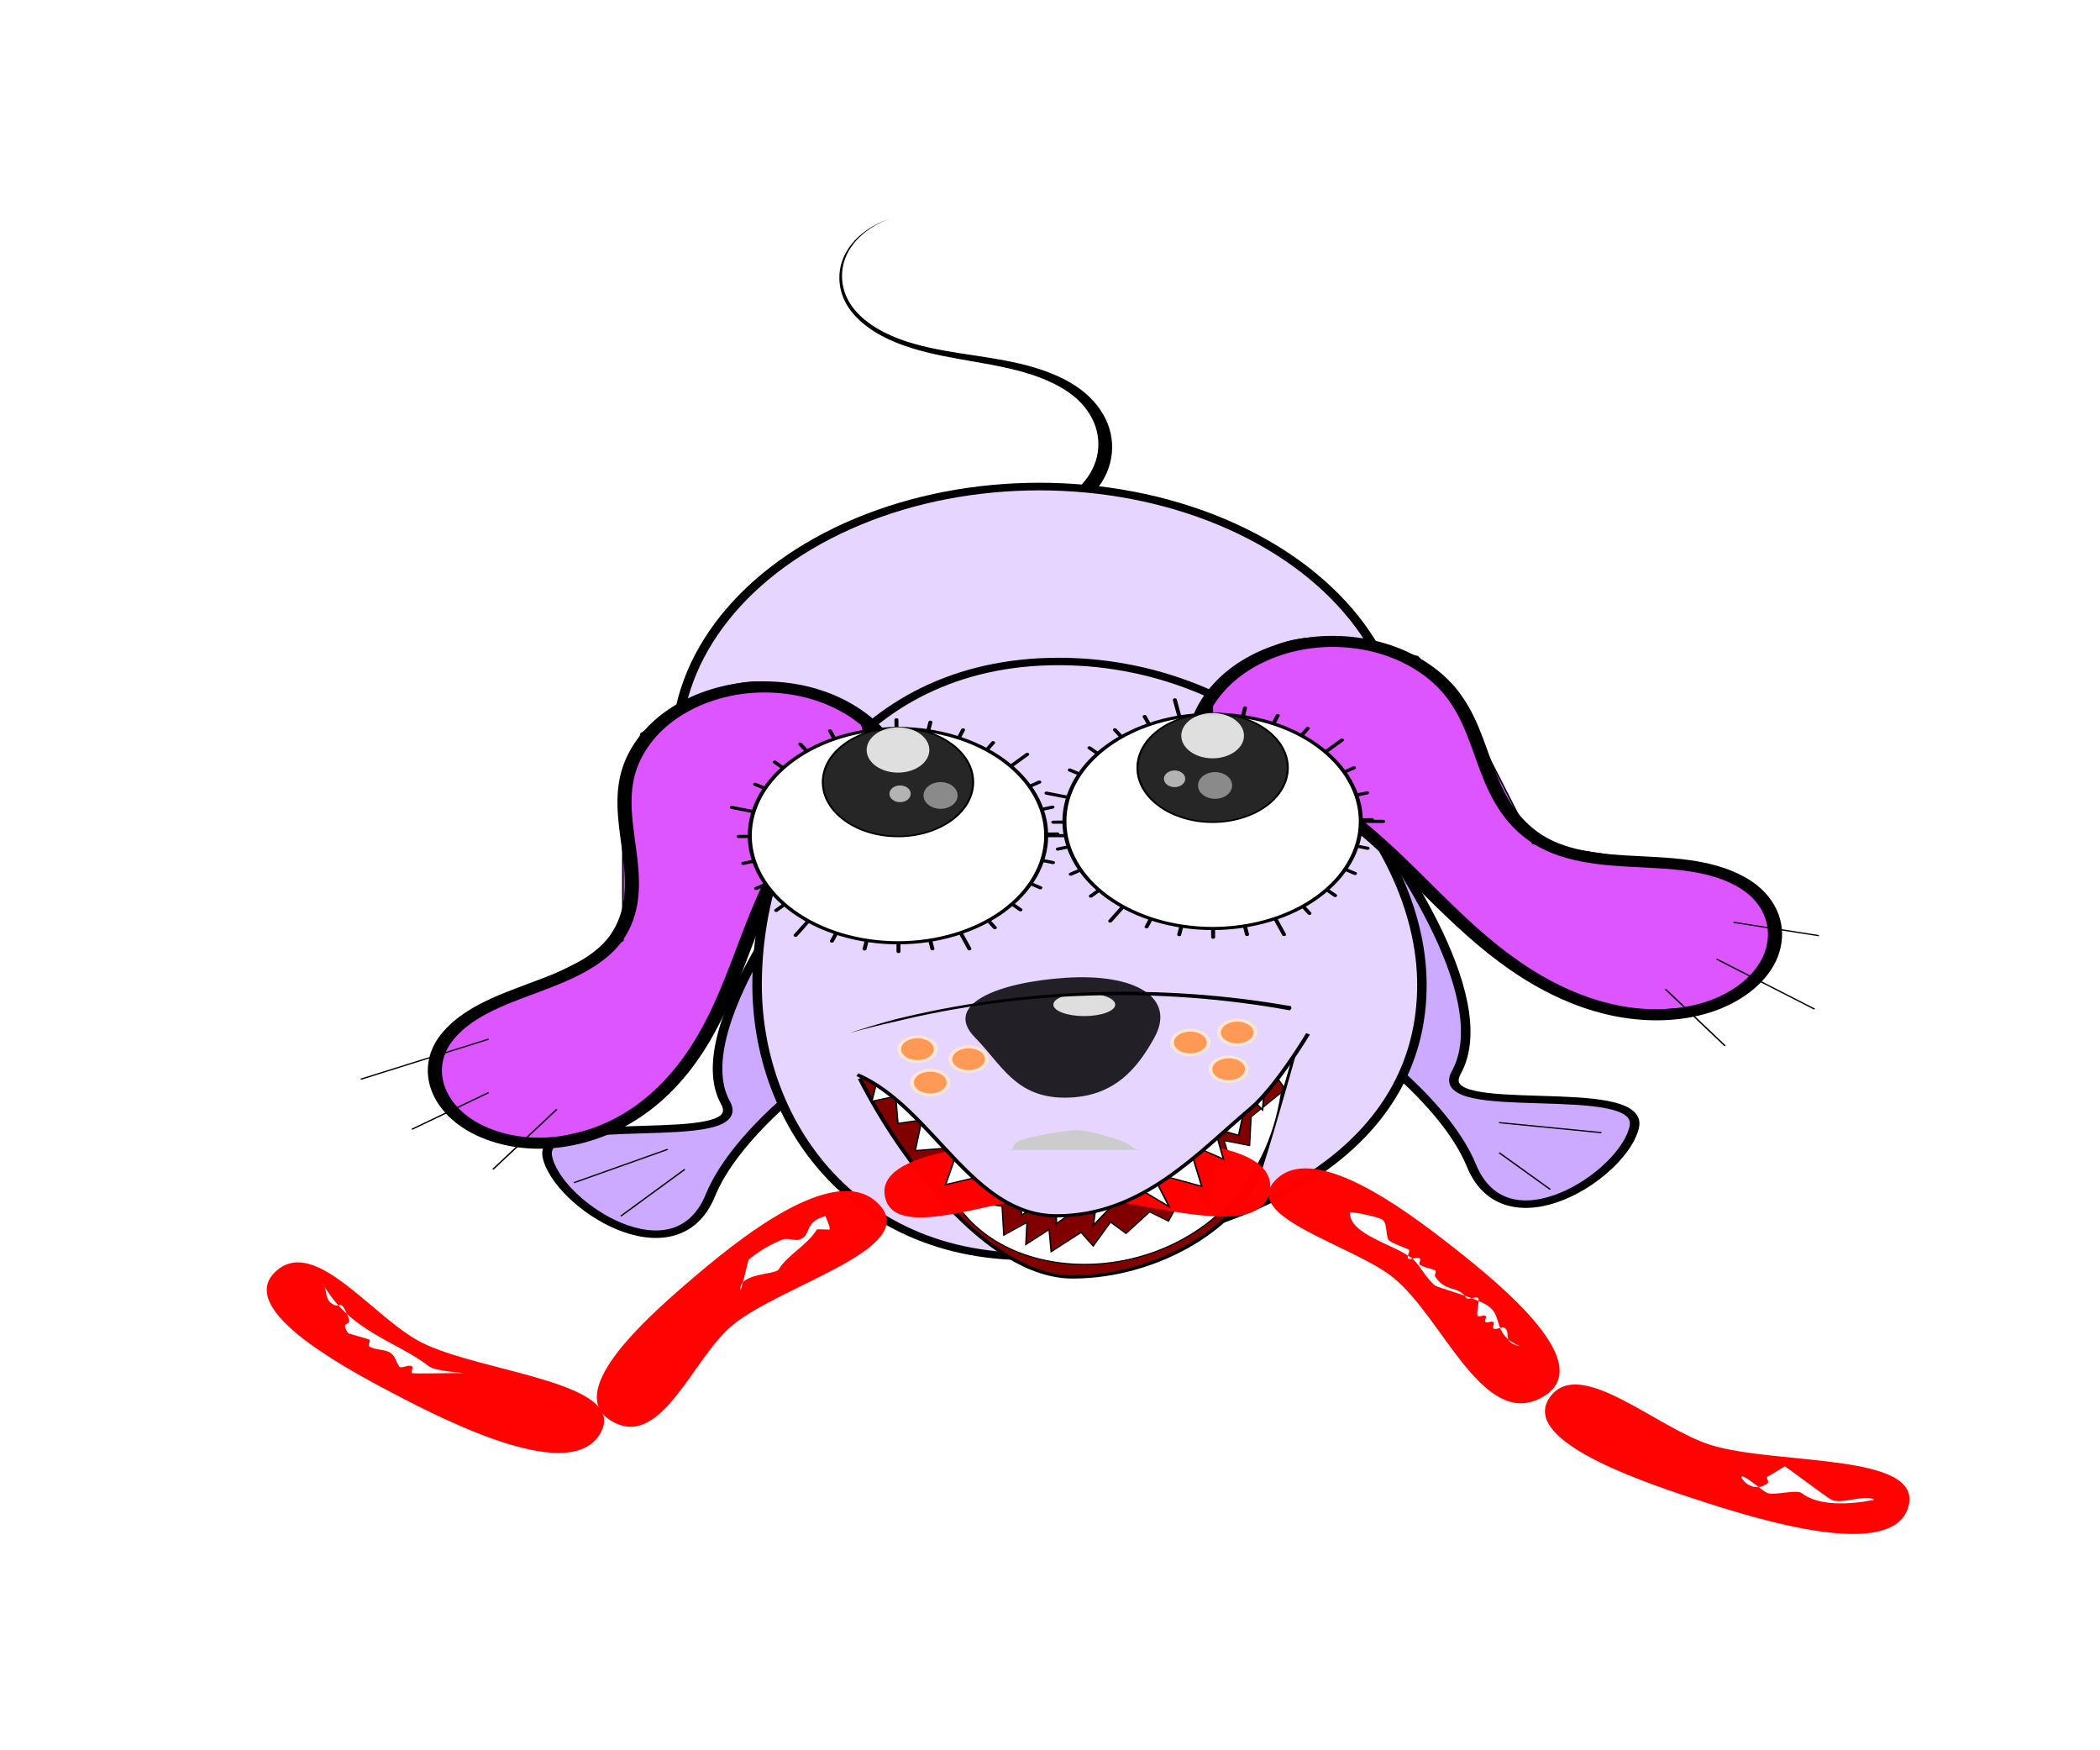 <?xml version="1.0" encoding="UTF-8"?>
<svg version="1.1" viewBox="0 0 600 500" xmlns="http://www.w3.org/2000/svg">
<defs>
<filter id="b" color-interpolation-filters="sRGB">
<feFlood flood-color="rgb(0,0,0)" flood-opacity=".498" result="flood"/>
<feComposite in="flood" in2="SourceGraphic" operator="in" result="composite1"/>
<feGaussianBlur in="composite1" result="blur" stdDeviation="9.4"/>
<feOffset dx="6.3" dy="22.6" result="offset"/>
<feComposite in="SourceGraphic" in2="offset" result="composite2"/>
</filter>
<filter id="a" color-interpolation-filters="sRGB">
<feFlood flood-color="rgb(0,0,0)" flood-opacity=".498" result="flood"/>
<feComposite in="flood" in2="SourceGraphic" operator="in" result="composite1"/>
<feGaussianBlur in="composite1" result="blur" stdDeviation="9.4"/>
<feOffset dx="6.3" dy="22.6" result="offset"/>
<feComposite in="SourceGraphic" in2="offset" result="composite2"/>
</filter>
</defs>
<g transform="translate(0 -552.36)">
<g transform="matrix(-.189 0 0 .179 329.76 1203.7)" filter="url(#a)">
<g transform="translate(2.671 -34.728)">
<path d="m427.45 566.89c19.12 31.612 90.876 156.61 63.887 218.5-16.64 38.155 117.83 4.641 111.65 43.067-6.18 38.425-80.108 99.771-102.14 30.992-28.547-89.105-183.03-202.67-199.95-155.03z" color="#000000" color-rendering="auto" fill="#caf" fill-rule="evenodd" image-rendering="auto" shape-rendering="auto" solid-color="#000000" stroke="#000" stroke-width="6" style="isolation:auto;mix-blend-mode:normal"/>
<path d="m518.25 825.29 64.113 8.014" color="#000000" color-rendering="auto" fill="none" image-rendering="auto" shape-rendering="auto" solid-color="#000000" stroke="#000" stroke-width="1px" style="isolation:auto;mix-blend-mode:normal"/>
<path d="m518.25 849.34 32.057 29.385" color="#000000" color-rendering="auto" fill="none" image-rendering="auto" shape-rendering="auto" solid-color="#000000" stroke="#000" stroke-width="1px" style="isolation:auto;mix-blend-mode:normal"/>
</g>
<path d="m230.87 306.12c0.127-2.035 0.186-4.063 0.179-6.08 8.06-2.401 15.595-6.735 21.758-12.574 6.612-6.263 11.652-14.267 14.452-23.039 2.799-8.77 3.358-18.312 1.559-27.441-1.798-9.128-5.956-17.845-12-25.049-8.54-10.058-20.544-16.971-33.41-21.722-12.902-4.764-26.44-7.414-40.199-10.556-13.674-3.123-27.546-6.758-40.179-13.324-12.649-6.574-24.077-16.351-30.341-29.23-6.188-12.728-6.787-27.938-1.742-40.98 5.047-13.049 15.658-23.727 28.494-28.856-12.694 5.489-22.835 16.386-27.405 29.26-4.572 12.881-3.512 27.561 2.728 39.532 6.305 12.101 17.494 21.177 29.83 27.161 12.352 5.992 25.914 9.168 39.586 11.894 13.586 2.709 27.696 5.072 41.162 9.623 13.503 4.564 26.85 11.617 36.722 22.61 7.108 7.832 12.227 17.513 14.698 27.9 2.47 10.385 2.282 21.434-0.592 31.818-2.873 10.383-8.418 20.056-16.013 27.836-7.081 7.252-15.91 12.826-25.578 16.123-1.296-1.603-2.534-3.239-3.71-4.904l-13.973-0.871m26.83-10.852-3.639-5.98m18.437-7.303-5.555-4.26m14.605-13.452-6.71-1.995m8.843-17.782-6.982 0.507m1.981-19.759-12.703 5.886m1.25-22.148-4.905 4.994m-11.219-16.718-3.35 6.146m-15.037-13.944-2.188 6.649m-17.101-11.909-1.594 6.816m-17.91-11.241-3.203 13.629m-16.081-18.907-2.185 6.65m-16.243-14.358-3.29 6.178m-13.053-17.615-4.734 5.157m-7.584-20.792-6.175 3.297m0.423-22.32-13.93 1.403m15.727-21.199-6.717-1.97m16.008-15.592-5.428-4.42m20.697-8.303-3.351-6.146m-3.428 11.086 4.473 5.385m-17.015 10.03 12.378 6.54m-17.869 12.544 6.979 0.537m-4.599 19.19 6.647-2.194m3.26 19.415 5.292-4.582m9.946 17.42 3.71-5.936m14.321 14.499 4.724-13.179m14.505 18.636 1.556-6.825m18.041 10.817 1.34-6.87m18.204 11.104 1.719-6.786m17.304 12.905 2.654-6.478m14.952 15.884 7.967-11.512m6.666 25.041 5.464-4.375m4.39 21.684 6.55-2.471m-2.547 21.981 6.993-0.314m-9.19 20.112 6.752 1.847m-14.931 16.316 11.73 7.642m-25.05 7.169 4.417 5.431m-21.606 4.641 2.578 6.508m-9.239-10.325-11.436 8.076" color="#000000" color-rendering="auto" fill-rule="evenodd" image-rendering="auto" shape-rendering="auto" solid-color="#000000" style="isolation:auto;mix-blend-mode:normal"/>
<g transform="translate(10.686 -26.714)" shape-rendering="auto" stroke="#000">
<path d="m108.13 566.89c-19.12 31.612-109.58 172.64-82.587 234.53 16.64 38.155-117.83 4.641-111.65 43.067 6.18 38.425 80.108 99.771 102.14 30.992 28.547-89.105 183.03-202.67 199.95-155.03z" color="#000000" color-rendering="auto" fill="#caf" fill-rule="evenodd" image-rendering="auto" solid-color="#000000" stroke-width="6" style="isolation:auto;mix-blend-mode:normal"/>
<path d="m-10.686 838.65-58.771 26.714" color="#000000" color-rendering="auto" fill="none" image-rendering="auto" solid-color="#000000" stroke-width="1px" style="isolation:auto;mix-blend-mode:normal"/>
<path d="m0 854.68-40.071 37.399" color="#000000" color-rendering="auto" fill="none" image-rendering="auto" solid-color="#000000" stroke-width="1px" style="isolation:auto;mix-blend-mode:normal"/>
</g>
<ellipse cx="232.86" cy="491.43" rx="227.58" ry="209.84" fill="#e5d5ff" stroke="#000" stroke-linecap="round" stroke-linejoin="round" stroke-width="6.1"/>
<path d="m472.56 680.32c0 120.09-86.298 192.64-216.54 214.68-128.42 21.733-200.01-94.596-200.01-214.68s58.746-258.77 188.99-258.77c130.25 0 227.56 138.68 227.56 258.77z" fill="#e5d5ff" stroke="#000" stroke-linecap="round" stroke-linejoin="round" stroke-width="5.943"/>
<g transform="translate(160.49 -267.48)" fill-rule="evenodd" shape-rendering="auto">
<path d="m-22.857 749.51c-36.432 27.332-43.722 61.41-65.29 94.688l-34.71 113.88c-11.152 36.055-38.641 68.843-66.138 101.63-30.476 3.798-54.814 23.536-85.29 6.942-18.17-12.966-32.717-28.348-31.429-54.286 5.267-16.561 0.159-31.526 45.714-54.286l71.429-45.714v-100l11.429-65.714 40-31.429c20.952-11.21 41.905-14.871 62.857 0 20.764-1.246 37.196 12.672 51.429 34.286z" color="#000000" color-rendering="auto" fill="#d5f" image-rendering="auto" solid-color="#000000" stroke="#000" stroke-width="1px" style="isolation:auto;mix-blend-mode:normal"/>
<path d="m-30.856 744.85c-0.268 0.327-0.535 0.655-0.802 0.984-30.467 37.489-54.532 80.165-70.842 125.64-17.452 48.657-25.833 98.577-52.137 141.12-9.702 15.691-21.728 29.923-36.498 40.42-14.77 10.496-32.391 17.081-50.174 17.07-17.789-0.011-35.64-7.014-47.302-19.982-5.838-6.492-10.091-14.39-12.074-22.807-1.983-8.418-1.671-17.363 1.06-25.481 3.423-10.173 10.586-19.037 19.31-26.122 8.742-7.099 18.89-12.454 29.474-17.565 10.452-5.047 21.602-9.99 31.918-16.308 10.38-6.358 20.329-14.415 27.374-24.948 6.899-10.313 10.569-22.356 12.1-34.296 1.529-11.929 1.011-23.922-0.031-35.539-2.115-23.584-6.174-45.927-1.493-67.649 3.399-15.774 11.524-30.516 23.045-41.814 11.521-11.298 26.419-19.132 42.257-22.222 15.838-3.09 32.588-1.429 47.511 4.71s27.993 16.747 37.071 30.087zm7.087 0.312c-10.053-14.772-24.497-26.495-41.022-33.294-16.525-6.798-35.036-8.634-52.575-5.213-17.538 3.421-34.003 12.079-46.761 24.59-12.758 12.511-21.737 28.803-25.501 46.271-5.051 23.441-0.682 47.873 1.33 70.305 1.022 11.391 1.475 22.639 0.068 33.622-1.406 10.972-4.732 21.612-10.677 30.499-6.083 9.094-14.884 16.346-24.64 22.321-9.82 6.015-20.331 10.665-31.143 15.885-10.68 5.157-21.618 10.878-31.206 18.665-9.605 7.8-18.013 17.965-22.12 30.172-3.284 9.761-3.628 20.392-1.286 30.335 2.343 9.944 7.332 19.163 14.108 26.697 13.566 15.085 33.941 22.903 53.879 22.915 19.945 0.012 39.325-7.348 55.308-18.707 15.983-11.358 28.761-26.582 38.9-42.98 26.909-43.519 36.231-96.2 52.94-142.79 15.972-44.531 39.543-86.329 69.379-123.04 0.261-0.321 0.523-0.642 0.785-0.963z" color="#000000" color-rendering="auto" image-rendering="auto" solid-color="#000000" style="isolation:auto;mix-blend-mode:normal"/>
</g>
<g>
<path d="m237.14 560.93c0 22.733-9.783 44.535-27.197 60.609-17.414 16.075-41.033 25.105-65.66 25.105-24.627 0-48.246-9.031-65.66-25.105-17.414-16.075-27.197-37.876-27.197-60.609 0-22.733 9.783-44.535 27.197-60.609 17.414-16.075 41.033-25.105 65.66-25.105 24.627 0 48.246 9.031 65.66 25.105 17.414 16.075 27.197 37.876 27.197 60.609h14m-16.509 19.789 6.78 1.743m-14.085 16.821 6.154 3.336m-17.664 12.964 5.212 4.673m-20.115 8.603 4.054 5.707m-21.465 4.058 5.532 12.861m-24.582-6.887 1.408 6.857m-21.27-4.811 0.021 7m-19.895-8.924-1.366 6.865m-17.721-12.721-2.725 6.448m-14.749-16.1-8.032 11.467m-6.961-24.642-5.179 4.709m-6.448-20.927-6.13 3.381m-1.315-21.89-6.766 1.794m4.105-21.563-7 0.054m9.356-19.862-13.585-3.382m20.752-15.236-6.178-3.29m17.571-13.092-5.244-4.637m20.056-8.741-4.091-5.68m21.439-4.197-2.806-6.413m21.82 0.32-2.901-13.696m22.75 11.529-0.064-7m19.949 8.803 1.324-6.874m17.8 12.61 2.684-6.465m14.852 16.004 3.978-5.76m11.104 18.833 10.292-9.491m1.45 25.625 6.104-3.426m1.478 21.878 6.752-1.846m-3.94 21.594 6.999-0.108m-6.99 1.331h14" fill="#fff" stroke="#000" stroke-linecap="round" stroke-linejoin="round" stroke-width="2.5"/>
<ellipse cx="144.29" cy="518.08" rx="47.096" ry="43.473" fill-opacity=".851" stroke="#000" stroke-linecap="round" stroke-linejoin="round" stroke-width="1.268"/>
<ellipse cx="144.29" cy="492.36" rx="19.639" ry="18.128" fill="#fff" fill-opacity=".851"/>
</g>
<g transform="matrix(-.929 .371 .371 .929 28.39 -210.29)" fill-rule="evenodd" shape-rendering="auto">
<path d="m-22.857 749.51c-36.432 27.332-43.722 61.41-65.29 94.688l-34.71 113.88c-11.152 36.055-38.641 68.843-66.138 101.63-30.476 3.798-54.814 23.536-85.29 6.942-18.17-12.966-32.717-28.348-31.429-54.286 5.267-16.561 0.159-31.526 45.714-54.286l71.429-45.714v-100l11.429-65.714 40-31.429c20.952-11.21 41.905-14.871 62.857 0 20.764-1.246 37.196 12.672 51.429 34.286z" color="#000000" color-rendering="auto" fill="#d5f" image-rendering="auto" solid-color="#000000" stroke="#000" stroke-width="1px" style="isolation:auto;mix-blend-mode:normal"/>
<path d="m-30.856 744.85c-0.268 0.327-0.535 0.655-0.802 0.984-30.467 37.489-54.532 80.165-70.842 125.64-17.452 48.657-25.833 98.577-52.137 141.12-9.702 15.691-21.728 29.923-36.498 40.42-14.77 10.496-32.391 17.081-50.174 17.07-17.789-0.011-35.64-7.014-47.302-19.982-5.838-6.492-10.091-14.39-12.074-22.807-1.983-8.418-1.671-17.363 1.06-25.481 3.423-10.173 10.586-19.037 19.31-26.122 8.742-7.099 18.89-12.454 29.474-17.565 10.452-5.047 21.602-9.99 31.918-16.308 10.38-6.358 20.329-14.415 27.374-24.948 6.899-10.313 10.569-22.356 12.1-34.296 1.529-11.929 1.011-23.922-0.031-35.539-2.115-23.584-6.174-45.927-1.493-67.649 3.399-15.774 11.524-30.516 23.045-41.814 11.521-11.298 26.419-19.132 42.257-22.222 15.838-3.09 32.588-1.429 47.511 4.71s27.993 16.747 37.071 30.087l0.233-5.293 10.838 8.862m-23.13 6.913 5.621 4.172m-17.161 12.161 5.809 3.905m-16.577 12.947 5.985 3.631m-15.958 13.703 6.147 3.349m-15.304 14.429 12.592 6.12m-20.912 12.065 6.431 2.763m-13.894 15.791 6.554 2.459m-13.165 16.415 6.65 2.186m-12.641 16.895 6.7 2.028m-12.416 17.138 13.42 3.989m-19.226 15.15 6.68 2.092m-12.958 16.896 6.602 2.326m-13.743 16.353 6.46 2.695m-14.837 15.461 6.232 3.188m-16.159 14.166 11.787 7.554m-23.555 8.601 5.383 4.475m-19.256 9.903 4.637 5.244m-20.733 6.577 3.581 6.015m-21.704 2.354 2.228 6.636m-21.764-2.597 1.079 13.958m-20.969-15.234-1.452 6.848m-17.203-13.84-3.439 6.097m-11.97-18.684-5.329 4.539m-4.517-21.811-6.632 2.239m4.282-21.954-13.941-1.28m20.041-17.596-6.051-3.52m18.831-11.755-4.643-5.239m20.947-6.288-3.52-6.051m21.278-3.137-3.021-6.315m21.019-2.405-6.382-12.461m23.636 2.374-3.962-5.771m19.177-7.147-5.125-4.768m16.428-11.641-6.292-3.067m12.634-15.847-6.853-1.427m9.027-18.427-13.996-0.353m13.326-19.627-6.978 0.556m5.004-20.458-6.961 0.736m5.248-20.66-6.99 0.364m7.233-20.346-6.97-0.644m10.957-18.909-13.291-4.399m21.774-13.661-5.938-3.707m18.452-11.832-4.878-5.02m20.767-7.048-3.537-6.041m21.829-1.928-2.01-6.705m21.676 3.352-0.66-13.984m20.562 15.418 1.327-6.873m17.664 12.986 2.942-6.352m14.022 16.855 4.367-5.471m9.636 19.684 5.54-4.279m-2.436 2.943-13.986-0.615m21.073 0.927c-10.053-14.772-24.497-26.495-41.022-33.294-16.525-6.798-35.036-8.634-52.575-5.213-17.538 3.421-34.003 12.079-46.761 24.59-12.758 12.511-21.737 28.803-25.501 46.271-5.051 23.441-0.682 47.873 1.33 70.305 1.022 11.391 1.475 22.639 0.068 33.622-1.406 10.972-4.732 21.612-10.677 30.499-6.083 9.094-14.884 16.346-24.64 22.321-9.82 6.015-20.331 10.665-31.143 15.885-10.68 5.157-21.618 10.878-31.206 18.665-9.605 7.8-18.013 17.965-22.12 30.172-3.284 9.761-3.628 20.392-1.286 30.335 2.343 9.944 7.332 19.163 14.108 26.697 13.566 15.085 33.941 22.903 53.879 22.915 19.945 0.012 39.325-7.348 55.308-18.707 15.983-11.358 28.761-26.582 38.9-42.98 26.909-43.519 36.231-96.2 52.94-142.79 15.972-44.531 39.543-86.329 69.379-123.04 0.261-0.321 0.523-0.642 0.785-0.963l0.233-5.293-11.574 7.877m-1.399-23.046-4.796 5.099m-11.129-17.136-3.596 6.006m-14.548-14.322-2.197 6.646m-17.323-10.819-0.718 6.963m-19.243-6.865 1.585 13.91m-21.046-9.477 2.294 6.614m-20.34 1.918 3.654 5.971m-19.451 6.229 4.86 5.038m-17.616 10.313 5.837 3.863m-15.005 13.869 13.055 5.055m-18.191 14.233 6.918 1.066m-8.232 18.869 7-0.059m-5.863 20.02 6.97-0.648m-4.906 20.542 6.965-0.703m-5.582 20.65 13.996-0.332m-15.021 20.283 6.929 0.991m-12.122 18.266 6.448 2.725m-17.152 14.052 5.182 4.706m-20.42 8.172 3.898 5.814m-21.265 4.077 6.271 12.517m-24.292-3.843 3.047 6.302m-20.72 3.047 3.594 6.007m-19.798 5.667 4.648 5.234m-17.719 9.821 5.888 3.786m-13.588 14.554 13.685 2.953m-14.311 16.93 6.926-1.018m-0.682 19.917 6.187-3.275m5.82 19.163 4.845-5.053m11.451 16.521 3.159-6.247m15.684 12.773 2.811-13.715m17.08 15.181-0.371-6.99m20.043 3.633-1.935-6.727m20.463-0.717-3.233-6.209m20.023-4.608-4.298-5.525m19.045-7.956-10.195-9.595m22.897-5.835-5.671-4.104m16.489-12.706-6.071-3.484m15.246-14.281-6.346-2.954m14.157-15.454-6.526-2.532m13.3-16.284-13.271-4.46m19.355-14.592-6.693-2.05m12.44-17.107-6.71-1.994m12.479-17.156-6.688-2.066m12.853-16.959-6.621-2.273m13.555-16.484-13.012-5.167m20.834-13.238-6.375-2.891m15.065-15.121-6.231-3.191m15.765-14.389-6.072-3.482m16.429-13.625-5.901-3.766m17.058-12.83-11.43-8.085m23.365-7.961-5.515-4.311m11.464-8.132-13.986-0.615" color="#000000" color-rendering="auto" image-rendering="auto" solid-color="#000000" style="isolation:auto;mix-blend-mode:normal"/>
</g>
<g transform="translate(197.14 -11.429)">
<path d="m237.14 560.93c0 22.733-9.783 44.535-27.197 60.609-17.414 16.075-41.033 25.105-65.66 25.105-24.627 0-48.246-9.031-65.66-25.105-17.414-16.075-27.197-37.876-27.197-60.609 0-22.733 9.783-44.535 27.197-60.609 17.414-16.075 41.033-25.105 65.66-25.105 24.627 0 48.246 9.031 65.66 25.105 17.414 16.075 27.197 37.876 27.197 60.609h14m-16.509 19.789 6.78 1.743m-14.085 16.821 6.154 3.336m-17.664 12.964 5.212 4.673m-20.115 8.603 4.054 5.707m-21.465 4.058 5.532 12.861m-24.582-6.887 1.408 6.857m-21.27-4.811 0.021 7m-19.895-8.924-1.366 6.865m-17.721-12.721-2.725 6.448m-14.749-16.1-8.032 11.467m-6.961-24.642-5.179 4.709m-6.448-20.927-6.13 3.381m-1.315-21.89-6.766 1.794m4.105-21.563-7 0.054m9.356-19.862-13.585-3.382m20.752-15.236-6.178-3.29m17.571-13.092-5.244-4.637m20.056-8.741-4.091-5.68m21.439-4.197-2.806-6.413m21.82 0.32-2.901-13.696m22.75 11.529-0.064-7m19.949 8.803 1.324-6.874m17.8 12.61 2.684-6.465m14.852 16.004 3.978-5.76m11.104 18.833 10.292-9.491m1.45 25.625 6.104-3.426m1.478 21.878 6.752-1.846m-3.94 21.594 6.999-0.108m-6.99 1.331h14" fill="#fff" stroke="#000" stroke-linecap="round" stroke-linejoin="round" stroke-width="2.5"/>
<ellipse cx="144.29" cy="518.08" rx="47.096" ry="43.473" fill-opacity=".851" stroke="#000" stroke-linecap="round" stroke-linejoin="round" stroke-width="1.268"/>
<ellipse cx="144.29" cy="492.36" rx="19.639" ry="18.128" fill="#fff" fill-opacity=".851"/>
</g>
<path d="m120.37 755.16c24.428 62.114 79.867 158.88 133.36 158.88s105.99-41.146 117.77-87.548c8.188-32.261 22.29-97.333 22.29-97.333" color="#000000" color-rendering="auto" fill="#800000" fill-rule="evenodd" image-rendering="auto" shape-rendering="auto" solid-color="#000000" stroke="#000" stroke-width="2.6" style="isolation:auto;mix-blend-mode:normal"/>
<path d="m178.68 850.96 30.851 6.659 1.064 23.027 14.515-10.204-0.728 17.669 14.588-11.971 1.283 17.726 18.756-15.391 7.607 10.829 10.857-19.152 9.691 9.119 14.806-17.271 11.775 7.409 13.378-31.464 11.266 19.777 5.406-33.458 9.983 2.051-5.159-21.374 15.943 3.989 0.947-22.97 19.12-19.703c-17.55 153.35-165.22 174.17-205.95 84.702z" color="#000000" color-rendering="auto" fill="#fff" fill-rule="evenodd" image-rendering="auto" shape-rendering="auto" solid-color="#000000" stroke="#000" stroke-width=".846px" style="isolation:auto;mix-blend-mode:normal"/>
<path d="m377.17 845.52c-6.22 44.018-88.883 2.224-133.33 3.282-35.814 0.852-100.04 37.519-107.44 2.469-8.343-39.466 71.459-44.638 111.76-46.418 45.046-1.99 135.32-3.98 129.01 40.667z" fill="#f00" fill-opacity=".989"/>
<path d="m132.25 855.78c26.836 35.442-61.08 64.609-91.659 96.877-24.642 26.003-43.908 97.4-73.991 77.947-33.873-21.904 18.715-82.15 45.86-111.99 30.343-33.352 92.571-98.783 119.79-62.836z" fill="#f00" fill-opacity=".989"/>
<path d="m547.39 1010.7c-36.625 25.197-61.766-63.953-92.61-95.968-24.855-25.799-95.303-48.29-74.503-77.457 23.421-32.842 81.215 22.43 109.79 50.903 31.939 31.828 94.474 96.965 57.326 122.52z" fill="#f00" fill-opacity=".989"/>
<path d="m130.58 759.91-2.72 13.602 14.963-4.081 1.36 21.764 14.963-2.72-4.081 24.484 27.205-2.72-8.161 29.925 27.205-8.161 8.161 20.404 10.882-17.683 1.36 29.925 21.764-19.043v25.844l25.844-23.124-2.72 24.484 24.484-32.646 23.124 17.683-10.882-27.205 31.285 10.882-8.161-34.006 21.764 12.242-5.441-24.484 14.963 5.441 5.441-32.646 9.522 12.242 2.72-36.726 10.882 19.043 6.801-29.925s-40.807 44.888-53.049 53.049c-12.242 8.161-43.528 47.608-63.931 47.608s-61.211-8.161-77.533-21.764c-16.323-13.602-48.968-46.248-54.409-51.689-5.441-5.441-13.602 0-13.602 0z" color="#000000" color-rendering="auto" fill="#fff" fill-rule="evenodd" image-rendering="auto" shape-rendering="auto" solid-color="#000000" stroke="#000" stroke-width="1px" style="isolation:auto;mix-blend-mode:normal"/>
<path d="m118.88 752.19c47.552 26.748 71.328 112.94 124.82 112.94s88.02-49.711 121.85-86.188c15.713-16.941 35.664-59.44 35.664-59.44" color="#000000" color-rendering="auto" fill="#e5d5ff" fill-rule="evenodd" image-rendering="auto" shape-rendering="auto" solid-color="#000000" stroke="#000" stroke-width="2.6" style="isolation:auto;mix-blend-mode:normal"/>
<g transform="translate(0 26.714)">
<g transform="matrix(.714 0 0 .714 68.243 157.73)" fill-opacity=".851">
<path d="m331.43 753.79c-14.746 34.024-35.178 67.143-78.571 67.143-43.394 0-55.841-37.844-78.571-67.143-28.768-37.082 19.316-61.962 78.571-67.143 62.254-5.442 98.013 22.284 78.571 67.143z"/>
<ellipse cx="270" cy="716.65" rx="27.143" ry="12.857" fill="#fff"/>
</g>
<path d="m390.82 672.5c-0.336 0.501-0.672 1.002-1.007 1.504-81.387-18.955-167.9-15.783-247.82 9.171-9.411 2.678-18.748 5.65-27.991 8.913 9.04-3.789 18.206-7.301 27.481-10.527 80.029-25.581 166.98-29.394 249.08-10.853 0.084 0.598 0.168 1.195 0.25 1.793z" color="#000000" color-rendering="auto" fill-rule="evenodd" image-rendering="auto" shape-rendering="auto" solid-color="#000000" style="isolation:auto;mix-blend-mode:normal"/>
</g>
<path d="m209.51 812.34c12.647 0 3.007 3.136 8.319-5.259 3.138-4.958 33.832-10.519 38.27-10.519 8.727 0 29.16 8.579 31.614 10.519 3.2 2.529 4.445 5.259 8.319 5.259" fill="#ccc" fill-rule="evenodd"/>
<path d="m-42.044 1038.8c17.617-40.815-74.716-48.193-112.1-72.244-30.129-19.381-65.853-84.131-90.433-58.07-27.677 29.345 37.751 75.324 71.225 97.834 37.417 25.161 113.44 73.879 131.31 32.481z" fill="#f00" fill-opacity=".989"/>
<path d="m777.38 1097.8c9.431-43.444-82.596-32.91-123.91-49.314-33.296-13.219-80.816-69.882-99.92-39.576-21.511 34.124 51.545 66.649 88.725 82.294 41.56 17.488 125.54 50.66 135.11 6.597z" fill="#f00" fill-opacity=".989"/>
<path d="m756 1092.4c-5.087-4.874-20.816 3.932-26.714 0-4.25-2.833-28.541-26.714-29.385-26.714-0.303 0-8.576 6.96-10.686 8.014-1.593 0.796 1.259 4.083 0 5.343-9.59 9.59-18.349-5.343-16.028-5.343 2.898 0 12.756 11.721 16.028 13.357 4.013 2.007 18.187-3.184 21.371 0 10.154 10.154 28.907 9.47 45.414 5.343z" fill="#fff" fill-rule="evenodd"/>
<path d="m534.28 969.55c-11.987-3.199-5.762-10.622-9.714-14.575-1.717-1.718-6.199 2.173-7.286 0-0.724-1.448 1.145-3.713 0-4.858-1.145-1.145-3.712 1.145-4.857 0-1.145-1.145 1.145-3.713 0-4.858-1.145-1.145-3.712 1.145-4.857 0-1.405-1.405 1.759-13.695 0-14.575-2.172-1.086-6.199 2.173-7.286 0-4.981-9.965-12.914-3.972-19.428-17.004-0.724-1.448 1.145-3.713 0-4.858-1.049-1.049-8.692-2.814-9.714-4.858-0.724-1.448 1.145-3.713 0-4.858-1.717-1.718-6.199 2.173-7.286 0-1.086-2.173 2.172-6.201 0-7.287-1.472-0.736-11.202-5.406-12.143-7.287-2.215-4.431-0.358-14.754-4.857-17.004-5.032-2.517-19.428-6.191-19.428-4.858 0 17.621 27.659 25.237 38.857 36.438 4.838 4.839 8.653 15.943 14.571 21.863 1.609 1.61 27.173 10.176 34 17.004 8.408 8.411 2.117 22.922 19.428 31.579z" fill="#fff" fill-rule="evenodd"/>
<path d="m98.841 865.36c-13.787 4.805-8.418 14.895-16.028 18.7-2.849 1.425-7.836-1.425-10.686 0-8.308 4.154-14.419 9.077-21.371 16.028-0.307 0.307-5.343 28.945-5.343 24.043 0-13.546 21.891-11.725 24.043-16.028 6.2-12.4 17.309-18.59 24.043-32.057 0.219-0.438 8.014 0.35 8.014 0 0-3.671-1.781-7.124-2.671-10.686z" fill="#fff" fill-rule="evenodd"/>
<path d="m-216.38 918.79c16.98 39.129 46.834 46.834 66.785 66.785 4.084 4.084 23.696 5.343 21.371 5.343-9.26 0-31.656 0.801-32.057 0-0.796-1.593 1.259-4.083 0-5.343-1.889-1.889-6.819 2.389-8.014 0-2.201-4.402-2.167-7.51-5.343-10.686-3.117-3.117-10.24-2.226-13.357-5.343-1.259-1.259 1.259-4.083 0-5.343-0.662-0.662-12.996-4.621-13.357-5.343-5.523-11.046 3.257-3.586 0-13.357-5.407-16.222-4.299-4.299-10.686-10.686-3.982-3.982-2.219-11.342-5.343-16.028z" fill="#fff" fill-rule="evenodd"/>
<circle cx="170.97" cy="528.77" r="10.686" fill="#fff" opacity=".46"/>
<circle cx="145.59" cy="527.43" r="6.678" fill="#fff" opacity=".649"/>
<circle cx="342.97" cy="520.77" r="10.686" fill="#fff" opacity=".46"/>
<circle cx="317.59" cy="515.43" r="6.678" fill="#fff" opacity=".649"/>
<ellipse cx="156.5" cy="731.8" rx="11.405" ry="9.85" fill="#f95" stroke="#ffe6d5" stroke-linecap="round" stroke-linejoin="round" stroke-width="2.329"/>
<ellipse cx="188.55" cy="739.81" rx="11.405" ry="9.85" fill="#f95" stroke="#ffe6d5" stroke-linecap="round" stroke-linejoin="round" stroke-width="2.329"/>
<ellipse cx="164.51" cy="758.51" rx="11.405" ry="9.85" fill="#f95" stroke="#ffe6d5" stroke-linecap="round" stroke-linejoin="round" stroke-width="2.329"/>
<ellipse cx="327.46" cy="726.45" rx="11.405" ry="9.85" fill="#f95" stroke="#ffe6d5" stroke-linecap="round" stroke-linejoin="round" stroke-width="2.329"/>
<ellipse cx="356.85" cy="718.44" rx="11.405" ry="9.85" fill="#f95" stroke="#ffe6d5" stroke-linecap="round" stroke-linejoin="round" stroke-width="2.329"/>
<ellipse cx="351.51" cy="747.82" rx="11.405" ry="9.85" fill="#f95" stroke="#ffe6d5" stroke-linecap="round" stroke-linejoin="round" stroke-width="2.329"/>
<path d="m-112.2 723.78-80.142 32.057" color="#000000" color-rendering="auto" fill="none" image-rendering="auto" shape-rendering="auto" solid-color="#000000" stroke="#000" stroke-width="1px" style="isolation:auto;mix-blend-mode:normal"/>
<path d="m-112.2 766.52-48.085 29.385" color="#000000" color-rendering="auto" fill="none" image-rendering="auto" shape-rendering="auto" solid-color="#000000" stroke="#000" stroke-width="1px" style="isolation:auto;mix-blend-mode:normal"/>
<path d="m-69.456 779.88-40.071 48.085" color="#000000" color-rendering="auto" fill="none" image-rendering="auto" shape-rendering="auto" solid-color="#000000" stroke="#000" stroke-width="1px" style="isolation:auto;mix-blend-mode:normal"/>
<path d="m625.11 683.71 37.399 45.414" color="#000000" color-rendering="auto" fill="none" image-rendering="auto" shape-rendering="auto" solid-color="#000000" stroke="#000" stroke-width="1px" style="isolation:auto;mix-blend-mode:normal"/>
<path d="m657.16 659.67 61.442 40.071" color="#000000" color-rendering="auto" fill="none" image-rendering="auto" shape-rendering="auto" solid-color="#000000" stroke="#000" stroke-width="1px" style="isolation:auto;mix-blend-mode:normal"/>
<path d="m667.85 630.28 53.428 10.686" color="#000000" color-rendering="auto" fill="none" image-rendering="auto" shape-rendering="auto" solid-color="#000000" stroke="#000" stroke-width="1px" style="isolation:auto;mix-blend-mode:normal"/>
</g>
<g transform="matrix(.456 0 0 .357 187.9 582.76)" filter="url(#b)">
<g transform="translate(2.671 -34.728)">
<path d="m427.45 566.89c19.12 31.612 90.876 156.61 63.887 218.5-16.64 38.155 117.83 4.641 111.65 43.067-6.18 38.425-80.108 99.771-102.14 30.992-28.547-89.105-183.03-202.67-199.95-155.03z" color="#000000" color-rendering="auto" fill="#caf" fill-rule="evenodd" image-rendering="auto" shape-rendering="auto" solid-color="#000000" stroke="#000" stroke-width="6" style="isolation:auto;mix-blend-mode:normal"/>
<path d="m518.25 825.29 64.113 8.014" color="#000000" color-rendering="auto" fill="none" image-rendering="auto" shape-rendering="auto" solid-color="#000000" stroke="#000" stroke-width="1px" style="isolation:auto;mix-blend-mode:normal"/>
<path d="m518.25 849.34 32.057 29.385" color="#000000" color-rendering="auto" fill="none" image-rendering="auto" shape-rendering="auto" solid-color="#000000" stroke="#000" stroke-width="1px" style="isolation:auto;mix-blend-mode:normal"/>
</g>
<path d="m230.87 306.12c0.127-2.035 0.186-4.063 0.179-6.08 8.06-2.401 15.595-6.735 21.758-12.574 6.612-6.263 11.652-14.267 14.452-23.039 2.799-8.77 3.358-18.312 1.559-27.441-1.798-9.128-5.956-17.845-12-25.049-8.54-10.058-20.544-16.971-33.41-21.722-12.902-4.764-26.44-7.414-40.199-10.556-13.674-3.123-27.546-6.758-40.179-13.324-12.649-6.574-24.077-16.351-30.341-29.23-6.188-12.728-6.787-27.938-1.742-40.98 5.047-13.049 15.658-23.727 28.494-28.856-12.694 5.489-22.835 16.386-27.405 29.26-4.572 12.881-3.512 27.561 2.728 39.532 6.305 12.101 17.494 21.177 29.83 27.161 12.352 5.992 25.914 9.168 39.586 11.894 13.586 2.709 27.696 5.072 41.162 9.623 13.503 4.564 26.85 11.617 36.722 22.61 7.108 7.832 12.227 17.513 14.698 27.9 2.47 10.385 2.282 21.434-0.592 31.818-2.873 10.383-8.418 20.056-16.013 27.836-7.081 7.252-15.91 12.826-25.578 16.123-1.296-1.603-2.534-3.239-3.71-4.904l-13.973-0.871m26.83-10.852-3.639-5.98m18.437-7.303-5.555-4.26m14.605-13.452-6.71-1.995m8.843-17.782-6.982 0.507m1.981-19.759-12.703 5.886m1.25-22.148-4.905 4.994m-11.219-16.718-3.35 6.146m-15.037-13.944-2.188 6.649m-17.101-11.909-1.594 6.816m-17.91-11.241-3.203 13.629m-16.081-18.907-2.185 6.65m-16.243-14.358-3.29 6.178m-13.053-17.615-4.734 5.157m-7.584-20.792-6.175 3.297m0.423-22.32-13.93 1.403m15.727-21.199-6.717-1.97m16.008-15.592-5.428-4.42m20.697-8.303-3.351-6.146m-3.428 11.086 4.473 5.385m-17.015 10.03 12.378 6.54m-17.869 12.544 6.979 0.537m-4.599 19.19 6.647-2.194m3.26 19.415 5.292-4.582m9.946 17.42 3.71-5.936m14.321 14.499 4.724-13.179m14.505 18.636 1.556-6.825m18.041 10.817 1.34-6.87m18.204 11.104 1.719-6.786m17.304 12.905 2.654-6.478m14.952 15.884 7.967-11.512m6.666 25.041 5.464-4.375m4.39 21.684 6.55-2.471m-2.547 21.981 6.993-0.314m-9.19 20.112 6.752 1.847m-14.931 16.316 11.73 7.642m-25.05 7.169 4.417 5.431m-21.606 4.641 2.578 6.508m-9.239-10.325-11.436 8.076" color="#000000" color-rendering="auto" fill-rule="evenodd" image-rendering="auto" shape-rendering="auto" solid-color="#000000" style="isolation:auto;mix-blend-mode:normal"/>
<g transform="translate(10.686 -26.714)" shape-rendering="auto" stroke="#000">
<path d="m108.13 566.89c-19.12 31.612-109.58 172.64-82.587 234.53 16.64 38.155-117.83 4.641-111.65 43.067 6.18 38.425 80.108 99.771 102.14 30.992 28.547-89.105 183.03-202.67 199.95-155.03z" color="#000000" color-rendering="auto" fill="#caf" fill-rule="evenodd" image-rendering="auto" solid-color="#000000" stroke-width="6" style="isolation:auto;mix-blend-mode:normal"/>
<path d="m-10.686 838.65-58.771 26.714" color="#000000" color-rendering="auto" fill="none" image-rendering="auto" solid-color="#000000" stroke-width="1px" style="isolation:auto;mix-blend-mode:normal"/>
<path d="m0 854.68-40.071 37.399" color="#000000" color-rendering="auto" fill="none" image-rendering="auto" solid-color="#000000" stroke-width="1px" style="isolation:auto;mix-blend-mode:normal"/>
</g>
<ellipse cx="232.86" cy="491.43" rx="227.58" ry="209.84" fill="#e5d5ff" stroke="#000" stroke-linecap="round" stroke-linejoin="round" stroke-width="6.1"/>
<path d="m472.56 680.32c0 120.09-86.298 192.64-216.54 214.68-128.42 21.733-200.01-94.596-200.01-214.68s58.746-258.77 188.99-258.77c130.25 0 227.56 138.68 227.56 258.77z" fill="#e5d5ff" stroke="#000" stroke-linecap="round" stroke-linejoin="round" stroke-width="5.943"/>
<g transform="translate(160.49 -267.48)" fill-rule="evenodd" shape-rendering="auto">
<path d="m-22.857 749.51c-36.432 27.332-43.722 61.41-65.29 94.688l-34.71 113.88c-11.152 36.055-38.641 68.843-66.138 101.63-30.476 3.798-54.814 23.536-85.29 6.942-18.17-12.966-32.717-28.348-31.429-54.286 5.267-16.561 0.159-31.526 45.714-54.286l71.429-45.714v-100l11.429-65.714 40-31.429c20.952-11.21 41.905-14.871 62.857 0 20.764-1.246 37.196 12.672 51.429 34.286z" color="#000000" color-rendering="auto" fill="#d5f" image-rendering="auto" solid-color="#000000" stroke="#000" stroke-width="1px" style="isolation:auto;mix-blend-mode:normal"/>
<path d="m-30.856 744.85c-0.268 0.327-0.535 0.655-0.802 0.984-30.467 37.489-54.532 80.165-70.842 125.64-17.452 48.657-25.833 98.577-52.137 141.12-9.702 15.691-21.728 29.923-36.498 40.42-14.77 10.496-32.391 17.081-50.174 17.07-17.789-0.011-35.64-7.014-47.302-19.982-5.838-6.492-10.091-14.39-12.074-22.807-1.983-8.418-1.671-17.363 1.06-25.481 3.423-10.173 10.586-19.037 19.31-26.122 8.742-7.099 18.89-12.454 29.474-17.565 10.452-5.047 21.602-9.99 31.918-16.308 10.38-6.358 20.329-14.415 27.374-24.948 6.899-10.313 10.569-22.356 12.1-34.296 1.529-11.929 1.011-23.922-0.031-35.539-2.115-23.584-6.174-45.927-1.493-67.649 3.399-15.774 11.524-30.516 23.045-41.814 11.521-11.298 26.419-19.132 42.257-22.222 15.838-3.09 32.588-1.429 47.511 4.71s27.993 16.747 37.071 30.087zm7.087 0.312c-10.053-14.772-24.497-26.495-41.022-33.294-16.525-6.798-35.036-8.634-52.575-5.213-17.538 3.421-34.003 12.079-46.761 24.59-12.758 12.511-21.737 28.803-25.501 46.271-5.051 23.441-0.682 47.873 1.33 70.305 1.022 11.391 1.475 22.639 0.068 33.622-1.406 10.972-4.732 21.612-10.677 30.499-6.083 9.094-14.884 16.346-24.64 22.321-9.82 6.015-20.331 10.665-31.143 15.885-10.68 5.157-21.618 10.878-31.206 18.665-9.605 7.8-18.013 17.965-22.12 30.172-3.284 9.761-3.628 20.392-1.286 30.335 2.343 9.944 7.332 19.163 14.108 26.697 13.566 15.085 33.941 22.903 53.879 22.915 19.945 0.012 39.325-7.348 55.308-18.707 15.983-11.358 28.761-26.582 38.9-42.98 26.909-43.519 36.231-96.2 52.94-142.79 15.972-44.531 39.543-86.329 69.379-123.04 0.261-0.321 0.523-0.642 0.785-0.963z" color="#000000" color-rendering="auto" image-rendering="auto" solid-color="#000000" style="isolation:auto;mix-blend-mode:normal"/>
</g>
<g>
<path d="m237.14 560.93c0 22.733-9.783 44.535-27.197 60.609-17.414 16.075-41.033 25.105-65.66 25.105-24.627 0-48.246-9.031-65.66-25.105-17.414-16.075-27.197-37.876-27.197-60.609 0-22.733 9.783-44.535 27.197-60.609 17.414-16.075 41.033-25.105 65.66-25.105 24.627 0 48.246 9.031 65.66 25.105 17.414 16.075 27.197 37.876 27.197 60.609h14m-16.509 19.789 6.78 1.743m-14.085 16.821 6.154 3.336m-17.664 12.964 5.212 4.673m-20.115 8.603 4.054 5.707m-21.465 4.058 5.532 12.861m-24.582-6.887 1.408 6.857m-21.27-4.811 0.021 7m-19.895-8.924-1.366 6.865m-17.721-12.721-2.725 6.448m-14.749-16.1-8.032 11.467m-6.961-24.642-5.179 4.709m-6.448-20.927-6.13 3.381m-1.315-21.89-6.766 1.794m4.105-21.563-7 0.054m9.356-19.862-13.585-3.382m20.752-15.236-6.178-3.29m17.571-13.092-5.244-4.637m20.056-8.741-4.091-5.68m21.439-4.197-2.806-6.413m21.82 0.32-2.901-13.696m22.75 11.529-0.064-7m19.949 8.803 1.324-6.874m17.8 12.61 2.684-6.465m14.852 16.004 3.978-5.76m11.104 18.833 10.292-9.491m1.45 25.625 6.104-3.426m1.478 21.878 6.752-1.846m-3.94 21.594 6.999-0.108m-6.99 1.331h14" fill="#fff" stroke="#000" stroke-linecap="round" stroke-linejoin="round" stroke-width="2.5"/>
<ellipse cx="144.29" cy="518.08" rx="47.096" ry="43.473" fill-opacity=".851" stroke="#000" stroke-linecap="round" stroke-linejoin="round" stroke-width="1.268"/>
<ellipse cx="144.29" cy="492.36" rx="19.639" ry="18.128" fill="#fff" fill-opacity=".851"/>
</g>
<g transform="matrix(-.929 .371 .371 .929 28.39 -210.29)" fill-rule="evenodd" shape-rendering="auto">
<path d="m-22.857 749.51c-36.432 27.332-43.722 61.41-65.29 94.688l-34.71 113.88c-11.152 36.055-38.641 68.843-66.138 101.63-30.476 3.798-54.814 23.536-85.29 6.942-18.17-12.966-32.717-28.348-31.429-54.286 5.267-16.561 0.159-31.526 45.714-54.286l71.429-45.714v-100l11.429-65.714 40-31.429c20.952-11.21 41.905-14.871 62.857 0 20.764-1.246 37.196 12.672 51.429 34.286z" color="#000000" color-rendering="auto" fill="#d5f" image-rendering="auto" solid-color="#000000" stroke="#000" stroke-width="1px" style="isolation:auto;mix-blend-mode:normal"/>
<path d="m-30.856 744.85c-0.268 0.327-0.535 0.655-0.802 0.984-30.467 37.489-54.532 80.165-70.842 125.64-17.452 48.657-25.833 98.577-52.137 141.12-9.702 15.691-21.728 29.923-36.498 40.42-14.77 10.496-32.391 17.081-50.174 17.07-17.789-0.011-35.64-7.014-47.302-19.982-5.838-6.492-10.091-14.39-12.074-22.807-1.983-8.418-1.671-17.363 1.06-25.481 3.423-10.173 10.586-19.037 19.31-26.122 8.742-7.099 18.89-12.454 29.474-17.565 10.452-5.047 21.602-9.99 31.918-16.308 10.38-6.358 20.329-14.415 27.374-24.948 6.899-10.313 10.569-22.356 12.1-34.296 1.529-11.929 1.011-23.922-0.031-35.539-2.115-23.584-6.174-45.927-1.493-67.649 3.399-15.774 11.524-30.516 23.045-41.814 11.521-11.298 26.419-19.132 42.257-22.222 15.838-3.09 32.588-1.429 47.511 4.71s27.993 16.747 37.071 30.087l0.233-5.293 10.838 8.862m-23.13 6.913 5.621 4.172m-17.161 12.161 5.809 3.905m-16.577 12.947 5.985 3.631m-15.958 13.703 6.147 3.349m-15.304 14.429 12.592 6.12m-20.912 12.065 6.431 2.763m-13.894 15.791 6.554 2.459m-13.165 16.415 6.65 2.186m-12.641 16.895 6.7 2.028m-12.416 17.138 13.42 3.989m-19.226 15.15 6.68 2.092m-12.958 16.896 6.602 2.326m-13.743 16.353 6.46 2.695m-14.837 15.461 6.232 3.188m-16.159 14.166 11.787 7.554m-23.555 8.601 5.383 4.475m-19.256 9.903 4.637 5.244m-20.733 6.577 3.581 6.015m-21.704 2.354 2.228 6.636m-21.764-2.597 1.079 13.958m-20.969-15.234-1.452 6.848m-17.203-13.84-3.439 6.097m-11.97-18.684-5.329 4.539m-4.517-21.811-6.632 2.239m4.282-21.954-13.941-1.28m20.041-17.596-6.051-3.52m18.831-11.755-4.643-5.239m20.947-6.288-3.52-6.051m21.278-3.137-3.021-6.315m21.019-2.405-6.382-12.461m23.636 2.374-3.962-5.771m19.177-7.147-5.125-4.768m16.428-11.641-6.292-3.067m12.634-15.847-6.853-1.427m9.027-18.427-13.996-0.353m13.326-19.627-6.978 0.556m5.004-20.458-6.961 0.736m5.248-20.66-6.99 0.364m7.233-20.346-6.97-0.644m10.957-18.909-13.291-4.399m21.774-13.661-5.938-3.707m18.452-11.832-4.878-5.02m20.767-7.048-3.537-6.041m21.829-1.928-2.01-6.705m21.676 3.352-0.66-13.984m20.562 15.418 1.327-6.873m17.664 12.986 2.942-6.352m14.022 16.855 4.367-5.471m9.636 19.684 5.54-4.279m-2.436 2.943-13.986-0.615m21.073 0.927c-10.053-14.772-24.497-26.495-41.022-33.294-16.525-6.798-35.036-8.634-52.575-5.213-17.538 3.421-34.003 12.079-46.761 24.59-12.758 12.511-21.737 28.803-25.501 46.271-5.051 23.441-0.682 47.873 1.33 70.305 1.022 11.391 1.475 22.639 0.068 33.622-1.406 10.972-4.732 21.612-10.677 30.499-6.083 9.094-14.884 16.346-24.64 22.321-9.82 6.015-20.331 10.665-31.143 15.885-10.68 5.157-21.618 10.878-31.206 18.665-9.605 7.8-18.013 17.965-22.12 30.172-3.284 9.761-3.628 20.392-1.286 30.335 2.343 9.944 7.332 19.163 14.108 26.697 13.566 15.085 33.941 22.903 53.879 22.915 19.945 0.012 39.325-7.348 55.308-18.707 15.983-11.358 28.761-26.582 38.9-42.98 26.909-43.519 36.231-96.2 52.94-142.79 15.972-44.531 39.543-86.329 69.379-123.04 0.261-0.321 0.523-0.642 0.785-0.963l0.233-5.293-11.574 7.877m-1.399-23.046-4.796 5.099m-11.129-17.136-3.596 6.006m-14.548-14.322-2.197 6.646m-17.323-10.819-0.718 6.963m-19.243-6.865 1.585 13.91m-21.046-9.477 2.294 6.614m-20.34 1.918 3.654 5.971m-19.451 6.229 4.86 5.038m-17.616 10.313 5.837 3.863m-15.005 13.869 13.055 5.055m-18.191 14.233 6.918 1.066m-8.232 18.869 7-0.059m-5.863 20.02 6.97-0.648m-4.906 20.542 6.965-0.703m-5.582 20.65 13.996-0.332m-15.021 20.283 6.929 0.991m-12.122 18.266 6.448 2.725m-17.152 14.052 5.182 4.706m-20.42 8.172 3.898 5.814m-21.265 4.077 6.271 12.517m-24.292-3.843 3.047 6.302m-20.72 3.047 3.594 6.007m-19.798 5.667 4.648 5.234m-17.719 9.821 5.888 3.786m-13.588 14.554 13.685 2.953m-14.311 16.93 6.926-1.018m-0.682 19.917 6.187-3.275m5.82 19.163 4.845-5.053m11.451 16.521 3.159-6.247m15.684 12.773 2.811-13.715m17.08 15.181-0.371-6.99m20.043 3.633-1.935-6.727m20.463-0.717-3.233-6.209m20.023-4.608-4.298-5.525m19.045-7.956-10.195-9.595m22.897-5.835-5.671-4.104m16.489-12.706-6.071-3.484m15.246-14.281-6.346-2.954m14.157-15.454-6.526-2.532m13.3-16.284-13.271-4.46m19.355-14.592-6.693-2.05m12.44-17.107-6.71-1.994m12.479-17.156-6.688-2.066m12.853-16.959-6.621-2.273m13.555-16.484-13.012-5.167m20.834-13.238-6.375-2.891m15.065-15.121-6.231-3.191m15.765-14.389-6.072-3.482m16.429-13.625-5.901-3.766m17.058-12.83-11.43-8.085m23.365-7.961-5.515-4.311m11.464-8.132-13.986-0.615" color="#000000" color-rendering="auto" image-rendering="auto" solid-color="#000000" style="isolation:auto;mix-blend-mode:normal"/>
</g>
<g transform="translate(197.14 -11.429)">
<path d="m237.14 560.93c0 22.733-9.783 44.535-27.197 60.609-17.414 16.075-41.033 25.105-65.66 25.105-24.627 0-48.246-9.031-65.66-25.105-17.414-16.075-27.197-37.876-27.197-60.609 0-22.733 9.783-44.535 27.197-60.609 17.414-16.075 41.033-25.105 65.66-25.105 24.627 0 48.246 9.031 65.66 25.105 17.414 16.075 27.197 37.876 27.197 60.609h14m-16.509 19.789 6.78 1.743m-14.085 16.821 6.154 3.336m-17.664 12.964 5.212 4.673m-20.115 8.603 4.054 5.707m-21.465 4.058 5.532 12.861m-24.582-6.887 1.408 6.857m-21.27-4.811 0.021 7m-19.895-8.924-1.366 6.865m-17.721-12.721-2.725 6.448m-14.749-16.1-8.032 11.467m-6.961-24.642-5.179 4.709m-6.448-20.927-6.13 3.381m-1.315-21.89-6.766 1.794m4.105-21.563-7 0.054m9.356-19.862-13.585-3.382m20.752-15.236-6.178-3.29m17.571-13.092-5.244-4.637m20.056-8.741-4.091-5.68m21.439-4.197-2.806-6.413m21.82 0.32-2.901-13.696m22.75 11.529-0.064-7m19.949 8.803 1.324-6.874m17.8 12.61 2.684-6.465m14.852 16.004 3.978-5.76m11.104 18.833 10.292-9.491m1.45 25.625 6.104-3.426m1.478 21.878 6.752-1.846m-3.94 21.594 6.999-0.108m-6.99 1.331h14" fill="#fff" stroke="#000" stroke-linecap="round" stroke-linejoin="round" stroke-width="2.5"/>
<ellipse cx="144.29" cy="518.08" rx="47.096" ry="43.473" fill-opacity=".851" stroke="#000" stroke-linecap="round" stroke-linejoin="round" stroke-width="1.268"/>
<ellipse cx="144.29" cy="492.36" rx="19.639" ry="18.128" fill="#fff" fill-opacity=".851"/>
</g>
<path d="m120.37 755.16c24.428 62.114 79.867 158.88 133.36 158.88s105.99-41.146 117.77-87.548c8.188-32.261 22.29-97.333 22.29-97.333" color="#000000" color-rendering="auto" fill="#800000" fill-rule="evenodd" image-rendering="auto" shape-rendering="auto" solid-color="#000000" stroke="#000" stroke-width="2.6" style="isolation:auto;mix-blend-mode:normal"/>
<path d="m178.68 850.96 30.851 6.659 1.064 23.027 14.515-10.204-0.728 17.669 14.588-11.971 1.283 17.726 18.756-15.391 7.607 10.829 10.857-19.152 9.691 9.119 14.806-17.271 11.775 7.409 13.378-31.464 11.266 19.777 5.406-33.458 9.983 2.051-5.159-21.374 15.943 3.989 0.947-22.97 19.12-19.703c-17.55 153.35-165.22 174.17-205.95 84.702z" color="#000000" color-rendering="auto" fill="#fff" fill-rule="evenodd" image-rendering="auto" shape-rendering="auto" solid-color="#000000" stroke="#000" stroke-width=".846px" style="isolation:auto;mix-blend-mode:normal"/>
<path d="m377.17 845.52c-6.22 44.018-88.883 2.224-133.33 3.282-35.814 0.852-100.04 37.519-107.44 2.469-8.343-39.466 71.459-44.638 111.76-46.418 45.046-1.99 135.32-3.98 129.01 40.667z" fill="#f00" fill-opacity=".989"/>
<path d="m132.25 855.78c26.836 35.442-61.08 64.609-91.659 96.877-24.642 26.003-43.908 97.4-73.991 77.947-33.873-21.904 18.715-82.15 45.86-111.99 30.343-33.352 92.571-98.783 119.79-62.836z" fill="#f00" fill-opacity=".989"/>
<path d="m547.39 1010.7c-36.625 25.197-61.766-63.953-92.61-95.968-24.855-25.799-95.303-48.29-74.503-77.457 23.421-32.842 81.215 22.43 109.79 50.903 31.939 31.828 94.474 96.965 57.326 122.52z" fill="#f00" fill-opacity=".989"/>
<path d="m130.58 759.91-2.72 13.602 14.963-4.081 1.36 21.764 14.963-2.72-4.081 24.484 27.205-2.72-8.161 29.925 27.205-8.161 8.161 20.404 10.882-17.683 1.36 29.925 21.764-19.043v25.844l25.844-23.124-2.72 24.484 24.484-32.646 23.124 17.683-10.882-27.205 31.285 10.882-8.161-34.006 21.764 12.242-5.441-24.484 14.963 5.441 5.441-32.646 9.522 12.242 2.72-36.726 10.882 19.043 6.801-29.925s-40.807 44.888-53.049 53.049c-12.242 8.161-43.528 47.608-63.931 47.608s-61.211-8.161-77.533-21.764c-16.323-13.602-48.968-46.248-54.409-51.689-5.441-5.441-13.602 0-13.602 0z" color="#000000" color-rendering="auto" fill="#fff" fill-rule="evenodd" image-rendering="auto" shape-rendering="auto" solid-color="#000000" stroke="#000" stroke-width="1px" style="isolation:auto;mix-blend-mode:normal"/>
<path d="m118.88 752.19c47.552 26.748 71.328 112.94 124.82 112.94s88.02-49.711 121.85-86.188c15.713-16.941 35.664-59.44 35.664-59.44" color="#000000" color-rendering="auto" fill="#e5d5ff" fill-rule="evenodd" image-rendering="auto" shape-rendering="auto" solid-color="#000000" stroke="#000" stroke-width="2.6" style="isolation:auto;mix-blend-mode:normal"/>
<g transform="translate(0 26.714)">
<g transform="matrix(.714 0 0 .714 68.243 157.73)" fill-opacity=".851">
<path d="m331.43 753.79c-14.746 34.024-35.178 67.143-78.571 67.143-43.394 0-55.841-37.844-78.571-67.143-28.768-37.082 19.316-61.962 78.571-67.143 62.254-5.442 98.013 22.284 78.571 67.143z"/>
<ellipse cx="270" cy="716.65" rx="27.143" ry="12.857" fill="#fff"/>
</g>
<path d="m390.82 672.5c-0.336 0.501-0.672 1.002-1.007 1.504-81.387-18.955-167.9-15.783-247.82 9.171-9.411 2.678-18.748 5.65-27.991 8.913 9.04-3.789 18.206-7.301 27.481-10.527 80.029-25.581 166.98-29.394 249.08-10.853 0.084 0.598 0.168 1.195 0.25 1.793z" color="#000000" color-rendering="auto" fill-rule="evenodd" image-rendering="auto" shape-rendering="auto" solid-color="#000000" style="isolation:auto;mix-blend-mode:normal"/>
</g>
<path d="m209.51 812.34c12.647 0 3.007 3.136 8.319-5.259 3.138-4.958 33.832-10.519 38.27-10.519 8.727 0 29.16 8.579 31.614 10.519 3.2 2.529 4.445 5.259 8.319 5.259" fill="#ccc" fill-rule="evenodd"/>
<path d="m-42.044 1038.8c17.617-40.815-74.716-48.193-112.1-72.244-30.129-19.381-65.853-84.131-90.433-58.07-27.677 29.345 37.751 75.324 71.225 97.834 37.417 25.161 113.44 73.879 131.31 32.481z" fill="#f00" fill-opacity=".989"/>
<path d="m777.38 1097.8c9.431-43.444-82.596-32.91-123.91-49.314-33.296-13.219-80.816-69.882-99.92-39.576-21.511 34.124 51.545 66.649 88.725 82.294 41.56 17.488 125.54 50.66 135.11 6.597z" fill="#f00" fill-opacity=".989"/>
<path d="m756 1092.4c-5.087-4.874-20.816 3.932-26.714 0-4.25-2.833-28.541-26.714-29.385-26.714-0.303 0-8.576 6.96-10.686 8.014-1.593 0.796 1.259 4.083 0 5.343-9.59 9.59-18.349-5.343-16.028-5.343 2.898 0 12.756 11.721 16.028 13.357 4.013 2.007 18.187-3.184 21.371 0 10.154 10.154 28.907 9.47 45.414 5.343z" fill="#fff" fill-rule="evenodd"/>
<path d="m534.28 969.55c-11.987-3.199-5.762-10.622-9.714-14.575-1.717-1.718-6.199 2.173-7.286 0-0.724-1.448 1.145-3.713 0-4.858-1.145-1.145-3.712 1.145-4.857 0-1.145-1.145 1.145-3.713 0-4.858-1.145-1.145-3.712 1.145-4.857 0-1.405-1.405 1.759-13.695 0-14.575-2.172-1.086-6.199 2.173-7.286 0-4.981-9.965-12.914-3.972-19.428-17.004-0.724-1.448 1.145-3.713 0-4.858-1.049-1.049-8.692-2.814-9.714-4.858-0.724-1.448 1.145-3.713 0-4.858-1.717-1.718-6.199 2.173-7.286 0-1.086-2.173 2.172-6.201 0-7.287-1.472-0.736-11.202-5.406-12.143-7.287-2.215-4.431-0.358-14.754-4.857-17.004-5.032-2.517-19.428-6.191-19.428-4.858 0 17.621 27.659 25.237 38.857 36.438 4.838 4.839 8.653 15.943 14.571 21.863 1.609 1.61 27.173 10.176 34 17.004 8.408 8.411 2.117 22.922 19.428 31.579z" fill="#fff" fill-rule="evenodd"/>
<path d="m98.841 865.36c-13.787 4.805-8.418 14.895-16.028 18.7-2.849 1.425-7.836-1.425-10.686 0-8.308 4.154-14.419 9.077-21.371 16.028-0.307 0.307-5.343 28.945-5.343 24.043 0-13.546 21.891-11.725 24.043-16.028 6.2-12.4 17.309-18.59 24.043-32.057 0.219-0.438 8.014 0.35 8.014 0 0-3.671-1.781-7.124-2.671-10.686z" fill="#fff" fill-rule="evenodd"/>
<path d="m-216.38 918.79c16.98 39.129 46.834 46.834 66.785 66.785 4.084 4.084 23.696 5.343 21.371 5.343-9.26 0-31.656 0.801-32.057 0-0.796-1.593 1.259-4.083 0-5.343-1.889-1.889-6.819 2.389-8.014 0-2.201-4.402-2.167-7.51-5.343-10.686-3.117-3.117-10.24-2.226-13.357-5.343-1.259-1.259 1.259-4.083 0-5.343-0.662-0.662-12.996-4.621-13.357-5.343-5.523-11.046 3.257-3.586 0-13.357-5.407-16.222-4.299-4.299-10.686-10.686-3.982-3.982-2.219-11.342-5.343-16.028z" fill="#fff" fill-rule="evenodd"/>
<circle cx="170.97" cy="528.77" r="10.686" fill="#fff" opacity=".46"/>
<circle cx="145.59" cy="527.43" r="6.678" fill="#fff" opacity=".649"/>
<circle cx="342.97" cy="520.77" r="10.686" fill="#fff" opacity=".46"/>
<circle cx="317.59" cy="515.43" r="6.678" fill="#fff" opacity=".649"/>
<ellipse cx="156.5" cy="731.8" rx="11.405" ry="9.85" fill="#f95" stroke="#ffe6d5" stroke-linecap="round" stroke-linejoin="round" stroke-width="2.329"/>
<ellipse cx="188.55" cy="739.81" rx="11.405" ry="9.85" fill="#f95" stroke="#ffe6d5" stroke-linecap="round" stroke-linejoin="round" stroke-width="2.329"/>
<ellipse cx="164.51" cy="758.51" rx="11.405" ry="9.85" fill="#f95" stroke="#ffe6d5" stroke-linecap="round" stroke-linejoin="round" stroke-width="2.329"/>
<ellipse cx="327.46" cy="726.45" rx="11.405" ry="9.85" fill="#f95" stroke="#ffe6d5" stroke-linecap="round" stroke-linejoin="round" stroke-width="2.329"/>
<ellipse cx="356.85" cy="718.44" rx="11.405" ry="9.85" fill="#f95" stroke="#ffe6d5" stroke-linecap="round" stroke-linejoin="round" stroke-width="2.329"/>
<ellipse cx="351.51" cy="747.82" rx="11.405" ry="9.85" fill="#f95" stroke="#ffe6d5" stroke-linecap="round" stroke-linejoin="round" stroke-width="2.329"/>
<path d="m-112.2 723.78-80.142 32.057" color="#000000" color-rendering="auto" fill="none" image-rendering="auto" shape-rendering="auto" solid-color="#000000" stroke="#000" stroke-width="1px" style="isolation:auto;mix-blend-mode:normal"/>
<path d="m-112.2 766.52-48.085 29.385" color="#000000" color-rendering="auto" fill="none" image-rendering="auto" shape-rendering="auto" solid-color="#000000" stroke="#000" stroke-width="1px" style="isolation:auto;mix-blend-mode:normal"/>
<path d="m-69.456 779.88-40.071 48.085" color="#000000" color-rendering="auto" fill="none" image-rendering="auto" shape-rendering="auto" solid-color="#000000" stroke="#000" stroke-width="1px" style="isolation:auto;mix-blend-mode:normal"/>
<path d="m625.11 683.71 37.399 45.414" color="#000000" color-rendering="auto" fill="none" image-rendering="auto" shape-rendering="auto" solid-color="#000000" stroke="#000" stroke-width="1px" style="isolation:auto;mix-blend-mode:normal"/>
<path d="m657.16 659.67 61.442 40.071" color="#000000" color-rendering="auto" fill="none" image-rendering="auto" shape-rendering="auto" solid-color="#000000" stroke="#000" stroke-width="1px" style="isolation:auto;mix-blend-mode:normal"/>
<path d="m667.85 630.28 53.428 10.686" color="#000000" color-rendering="auto" fill="none" image-rendering="auto" shape-rendering="auto" solid-color="#000000" stroke="#000" stroke-width="1px" style="isolation:auto;mix-blend-mode:normal"/>
</g>
</g>
</svg>
